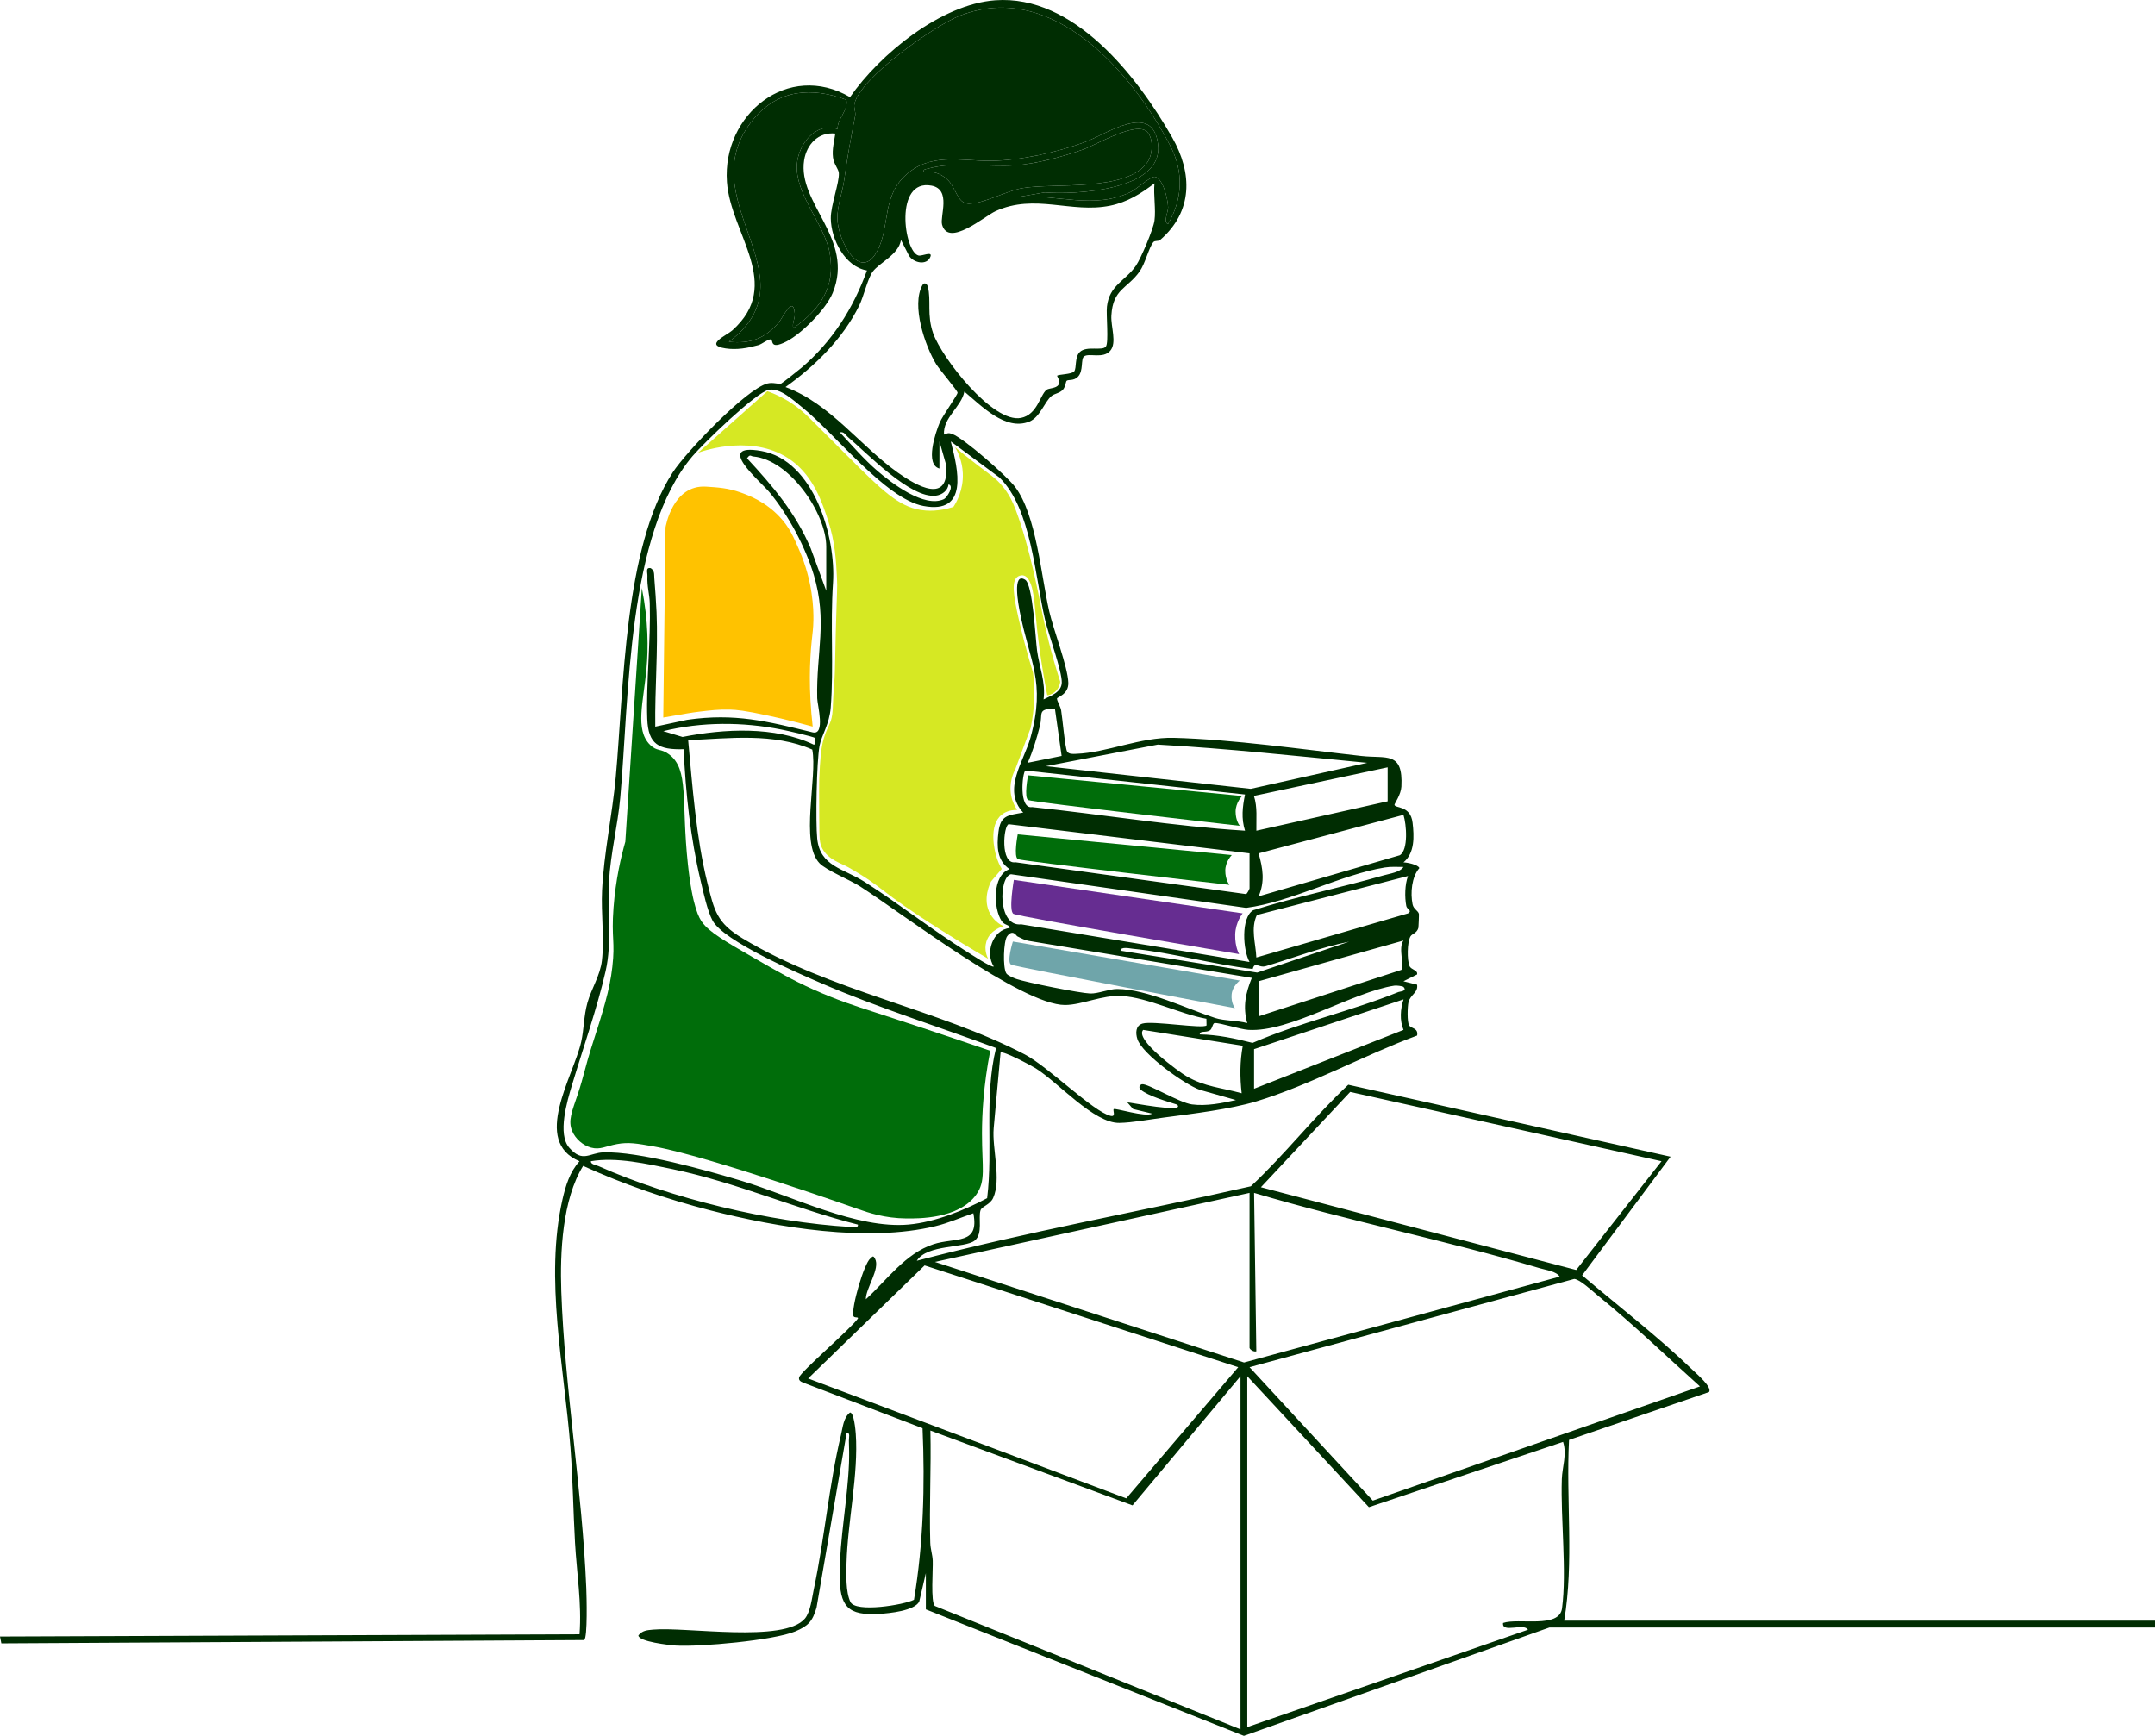 <?xml version="1.0" encoding="UTF-8"?>
<svg id="Layer_1" data-name="Layer 1" xmlns="http://www.w3.org/2000/svg" viewBox="0 0 952.01 766.87">
  <defs>
    <style>
      .cls-1 {
        fill: #006d0a;
      }

      .cls-2 {
        fill: #002d02;
      }

      .cls-3 {
        fill: #662d91;
      }

      .cls-4 {
        fill: #d6e823;
      }

      .cls-5 {
        fill: #ffc200;
      }

      .cls-6 {
        fill: #6fa5aa;
      }
    </style>
  </defs>
  <g>
    <path class="cls-2" d="M691.01,716c4.39-26.03.76-53.43,2.14-79.86l61.85-21.16c1.47-2.13-5.28-7.85-6.98-9.49-15.41-14.91-32.76-28.2-49.08-42.06l39.07-52.42-142.38-31.79c-15.13,14.16-27.96,30.8-43.04,44.86-49.13,11.19-98.89,20.09-147.58,32.91,4.47-7.34,21.26-5.46,25.57-8.92,3.75-3.01,1.48-10.08,2.59-13.41.57-1.71,4.19-2.38,5.57-5.43,3.75-8.25-.54-21.85.23-30.77l3.05-33.46c1.19-.84,13.44,5.67,15.52,6.97,9.99,6.25,25.7,24.3,36.97,24.11,5.71-.09,13.79-1.6,19.71-2.37,12.63-1.66,29.37-3.68,40.83-7.15,23.71-7.18,47.64-20.43,70.98-29.07.64-3.36-2.62-3.07-3.52-4.49-.95-1.51-.75-8.27-.29-10.29.72-3.16,4.42-4.26,3.79-7.7l-6.01-1.51,6.01-3.01c.45-1.95-2.62-2-3.34-3.72-1.15-2.74-1.03-10.4.37-12.99.71-1.32,2.74-1.35,3.52-3.74.11-.33.34-6.03.26-6.33-.4-1.45-2.36-2.02-2.8-4.23-.99-4.96-.43-12.02,2.99-15.96-.35-1.47-5.4-2.53-7-2.53,5.01-4.15,4.73-11.39,4.02-17.51-.9-7.85-7.89-6.25-8-7.97,0-.47,2.88-4.5,3.06-7.99.81-15.74-6.6-12.31-17.57-13.53-26.02-2.9-57.21-7.37-82.96-8.03-14.76-.38-29.64,6.58-43.1,7.07-1.34.05-3.18.24-4.01-.97-.95-1.4-2.14-15.2-2.68-18.31-.29-1.62-1.9-4.18-1.82-5.17.05-.61,5.16-1.76,5-6.96-.21-7.01-6.58-23.38-8.45-31.61-3.6-15.78-5.68-42.57-15.08-54.92-3.72-4.89-22.51-21.4-27.75-23.37-1.61-.6-2.17-.35-3.65.28-.49-7.58,7.71-12.23,9-19,7.37,6.11,18.14,17.55,28.73,13.24,4.68-1.9,6.7-8.71,9.74-11.26,1.4-1.17,3.68-1.22,5.13-2.89,1.09-1.25,1.19-3.54,1.6-3.87.78-.64,2.95.15,4.86-1.65,2.74-2.6,1.21-7.96,2.86-9.14,2.2-1.57,8.38,1.21,11.53-2.46,3.04-3.54.23-10.57.5-15.51.65-11.89,7.01-11.83,12.48-19.52,2.47-3.47,4.17-10.76,6.08-12.98.68-.8,2.19-.24,2.98-.93,14.53-12.58,14.36-29.5,5.31-45.34C502.42,33.76,474.43-2.43,439.64.13c-23.93,1.76-50.85,23.68-64.13,42.78-27.34-16-56.49,7.68-54.37,37.47,1.65,23.13,25.18,45.22,2.35,65.6-2.46,2.19-12.7,6.5-2.92,7.95,4.98.74,9.68-.15,14.42-1.45,1.73-.48,4-2.56,5.46-2.55,1.41.01-.8,4.89,6.94.95,6.87-3.5,17.57-14.37,20.49-21.51,9.75-23.87-15.7-39.48-12.63-58.63,1.11-6.95,6.3-12.53,13.76-11.73-.5,3.56-1.45,6.8-1.02,10.51.34,3.02,2.48,5.16,2.59,6.96.25,4.23-3.62,14.35-3.56,20.01.09,9.25,6.26,21.38,15.98,23-6.02,16.69-15.4,31.49-28.98,43.02-1.15.98-8.42,6.76-8.95,6.95-1.11.4-3.49-.7-6.08-.03-9.42,2.46-36.07,30.43-41.79,39.26-21.64,33.39-21.58,95.47-25.2,134.8-1.53,16.66-5.23,33.26-6.03,49.97-.47,9.92,1.05,21.28-.07,30.93-.76,6.57-4.68,12.45-6.39,18.61-1.64,5.89-1.5,11.65-2.75,17.25-3.41,15.26-22,43.93-.75,52.77-4.27,4.68-6.16,10.86-7.54,16.94-7.92,34.93.8,74.14,3.53,109.55,1.07,13.92,1.23,28.03,2.02,41.98.77,13.49,3.02,26.91,2,40.52l-256.02.99.6,3.02,257.47-1.46c1.57-1.09,1.07-19.68.93-23.05-1.78-43.27-9.55-88.28-11.04-130.96-.6-17.31.45-40.63,9.65-55.47,18.02,8.21,36.98,14.71,56.18,19.64,29.75,7.62,69.37,14.25,99.43,6.99,5.79-1.39,11.18-3.83,16.78-5.71,2.78,14.29-8.02,10.47-17.77,13.72-12.29,4.09-20.46,15.83-29.72,24.28-.1-4.86,6.5-13.49,4.01-18.01-.87-1.59-1.13-.72-2.03-.01-2.8,2.2-8.47,21.76-7.49,25.37.28,1.06,2.36.3,2.01,1.14-2.86,4.28-25.43,23.58-25.99,26.03-.3,1.31.73,1.86,1.7,2.27l52.83,20.17c1.1,25.23.38,50.95-3.78,75.8-4.52,2.3-25.74,5.76-28.07.98-2.13-4.37-1.86-12.36-1.73-17.28.47-18.01,5.33-39.2,4.08-57-.11-1.59-.8-9.44-2.54-9.44-2.91,2.27-3.18,6.51-4.01,9.97-5.26,21.97-7.26,45.83-11.97,68.03-.81,3.83-1.5,10.14-3.95,13.05-9.19,10.87-52.48,3.55-67.12,4.88-2.55.24-4.7.36-6.43,2.55-.05,2.76,13.79,4.32,16.49,4.49,10.73.66,43.29-2.3,52.75-6.23,5.74-2.39,7.67-4.42,9.45-10.55l13.3-77.21c1.74-.23.94,2.27.99,3.49.13,3.25.17,6.81.04,10.05-.63,15.81-4.11,33.52-4.13,48.96-.03,14.33,3.56,18.32,17.58,17.49,4.64-.28,15.45-1.38,17.58-5.42l2.93-12.57v16l140.5,55.87,135-47.87h267.5v-3h-261ZM526.59,487.92c-5.7-.76-19.41-9.29-22.06-8.92-.81.11-1.91,1.27-.5,2.48,3.16,2.69,11.77,5.2,15.98,6.53,4.05,3.95-21.1-1.08-22-1l2.55,2.94,8.44,2.04c-2.84,1.75-16.37-2.59-16.99-1.99-.54.52,1.21,3.61-1.45,2.96-7.73-1.92-27.48-21.72-37.87-27.14-38.63-20.12-85.83-27.87-124.7-51.3-11.32-6.82-12.44-12.12-15.49-24.51-4.98-20.24-6.56-42.27-8.49-63.01,18.24-.79,37.66-3.35,54.83,4.16,2.38,12.21-5.58,41.2,3.25,50.26,2.98,3.06,13.3,7.27,17.84,10.16,18.33,11.73,71.51,52.47,90.58,52.41,7.47-.03,16.42-4.47,24.97-3.99,11.57.66,25.84,8.01,37.48,10.07l.06,2.93c-1.54,1.62-23.72-2.15-28.31-.8-3.08.91-3.08,4.24-2.25,6.84,2.11,6.65,20.91,20.07,27.58,22.43l15.96,4.52c-6.2,1.38-13.02,2.77-19.41,1.93ZM301.53,325.58l-8.51-2.57c16.96-4.17,35.08-4.12,52.19-.71,1.98.39,14.3,3.14,14.79,3.73.1.11.41,2.93-.48,2.96-17.27-8.25-39.66-7.05-57.99-3.41ZM550.01,366.99c-31.44-1.94-62.7-7.16-94.06-10.43-5.97.99-4.35-15.14-2.99-16.14l97.05,10.58c-1.12,5.41-1.72,10.62,0,15.99ZM552.01,377v15.5c0,.15-1.04,2.44-1.59,2.49l-101.84-14.06c-6.8,1.12-5.27-16.27-2.99-16.81l106.42,12.88ZM550.51,401.08c20.23-2.69,41.6-14.64,61.24-17.84,2.75-.45,5.51-.23,8.26-.23-1.61,2.4-6.07,2.93-8.78,3.71-19.09,5.49-38.65,9.42-57.6,15.4-5.51,3.21-4.54,17.77-1.62,22.87l-100.85-16.64c-10.55,1.26-9.94-21.1-4.54-22.13l103.89,14.86ZM559.24,426.82c12.21-3.64,24.3-8.34,36.77-10.81l-40.63,13.66-60.37-9.68c.03-1.92,4.16-.98,5.37-.86,17.3,1.66,35.58,7.02,53.03,8.94.99-3.61,2.66-.28,5.83-1.25ZM449.33,413.6c1.79.87,3.43,1.84,5.46,2.12l98.22,16.29c-2.73,6.73-4.06,12.76-2.01,19.98-4.26-1.19-10.23-.98-14.21-2.27-12.1-3.9-30.3-12.8-43.28-12.8-3.69,0-8.4,2.12-11.91,1.99-4.53-.16-28.08-4.86-32.58-6.42-1.21-.43-3.89-1.52-4.49-2.51-1.58-2.61-1.22-14.14.39-16.34,2.46-3.37,4.16-.17,4.41-.04ZM548.53,482.99c-8.92-2.51-16.23-2.77-24.44-7.57-3.37-1.97-22.98-16.23-19.07-20.42l44,7c-1.3,6.98-1.3,13.97-.49,20.99ZM620.02,454.99l-66.01,26.01v-17.5l66.02-21.99c-1.41,4.28-1.76,9.27-.01,13.48ZM620.01,436.01c1.82,1.9-1.55,1.98-2.2,2.24-20.8,8.41-43.77,13.51-64.46,22.49-7.6-1.94-15.48-3.64-23.34-3.75.13-1.88,2.8-.55,4.61-1.9.99-.74,1.07-3.04,1.97-3.12,2.26-.21,11.19,2.78,14.93,3.01,18.41,1.11,45.91-16.71,64.46-19.55.94-.15,3.65.19,4.03.58ZM619.04,428.49l-63.03,20.51v-15.5l64.01-17.99c-2.54,3.12.66,11.73-.98,12.98ZM622.01,387.01c-1.4,3.7-1.51,9.35-.76,13.25.3,1.56,2.77,1.96.78,3.26l-67.02,19.49c-.25-6.17-2.6-12.84.24-18.77l66.76-17.23ZM620,360c1.33,4.12,2.26,15.58-1.65,17.84l-62.34,18.15c2.84-6.51,1.89-12.42-.01-18.98l64-17.01ZM613.01,354l-57.99,13c-.11-5.16.55-10.4-1.08-15.38l59.07-12.62v15ZM511.48,328.96c30.86,1.73,61.74,5.09,92.52,8.05l-51.45,11.49-90.55-10,49.48-9.54ZM468.99,333.96l-14.98,3.03c2.27-5.19,3.94-10.65,5.35-16.14,1.46-5.74-1.4-7.58,6.65-7.85l2.98,20.96ZM417.01,220.5c-8.62,4.11-23.15-7.09-29.47-12.53-5.92-5.08-11.19-11.28-16.53-16.96,1.87-.43,2.38,1.03,3.5,1.99,8.45,7.16,27.69,27.35,38.91,25.98,2.66-.33,5.29-2.17,5.6-4.97,2.72.63-.78,5.91-2.01,6.49ZM370,57.01c-9.65-3.23-17.31,6.67-17.93,15.64-.9,13.22,12.29,26.5,14.5,39.3,2.6,15.11-4.32,24.69-16.07,33.04-.76-2,.8-4.04.61-6.49-.66-8.47-5.42,2.08-7.1,4-6.2,7.1-12.45,9.48-22,8.49,38.63-28.97-18.54-63.1,10.98-98.51,10.81-12.97,25.61-14.14,40.92-8.38.87,4.81-3.96,8.11-3.91,12.91ZM369.93,96.49c-.07-5.66,2.3-11.77,3.03-17.13,1.35-9.95,2.85-18.04,4.83-28.17.35-1.8-.7-3.44-.34-5.22,2.36-11.56,35.67-34.87,46.88-39.15,40.79-15.59,75.92,25.24,92.7,57.66,5.95,11.48,5.44,23.43-1.03,34.51-2.26-.86.11-5.27.04-7.44-.1-3.23-2.07-12.51-5.74-13.44-1.82-.46-8.04,5.39-10.91,6.77-16.3,7.81-32.3.84-49.37,2.11l11.5-1.98c13.31,1.04,52.34-.71,50.09-21.03-2.16-19.41-22.61-4.78-32.33-1.21-12.32,4.52-28.63,8.2-41.74,8.28-13.34.09-26.96-3.88-38.07,6.91-9.59,9.3-6.49,22.06-11.64,32.36-7.65,15.28-17.78-4.11-17.9-13.83ZM427.6,89.96c-4.85-.29-5.24-7.3-9.25-10.8-2.99-2.63-6.35-3.67-10.34-3.17-.28-1.26,1.04-1.24,1.97-1.5,11.81-3.29,26.33-.57,38.57-1.45,9.25-.67,21.2-3.88,29.98-7.02,6.02-2.16,23.39-12.63,28.25-7.78,2.85,2.84,2.52,9.86.24,13.27-8.97,13.38-41.24,9.16-55.39,11.61-7.26,1.26-17.73,7.2-24.03,6.84ZM379.55,135.04c2.02-4.07,3.78-12.08,5.98-15.02,3-4.03,11.46-7.48,12.49-14.01l3.54,6.95c1.91,3.11,7.78,4.54,9.44.53,1.14-2.76-3.76-.19-5.27-.61-6.44-1.77-10.77-33.92,5.74-30.87,8.93,1.65,3.67,13.56,4.71,17.26,2.82,10.11,18.73-3.76,23.62-5.98,17.49-7.93,33.38,1.08,50.59-2.41,7.61-1.54,13.59-5.3,19.62-9.88-.5,5.2.68,11.46,0,16.5-.51,3.75-5.91,16.52-8.16,19.84-4.6,6.76-11.81,8.55-12.84,18.16-.39,3.59.86,15.7-.44,17.56-1.51,2.18-8.52-.47-11.54,2.46-2.36,2.27-1.34,6.98-2.47,8.53-1,1.37-7.13,1.29-7.56,1.96-.11.17,1.62,2.36.59,4-1.04,1.67-4.25,1.37-5.32,2.25-2.88,2.36-4.02,10.92-11.23,12.36-12.47,2.48-35-26.54-38.8-37.35-2.9-8.22-.77-14.56-2.37-20.63-.31-1.21-1.52-2.18-2.38-.66-4.97,8.88,1.12,26.8,6.1,34.94,1.43,2.34,9.43,11.68,9.43,12.56,0,1-6.62,10.2-7.87,13.16-2.03,4.85-6.57,18.57-.15,20.35l.02-11.98,2.99,10.51c1.36,17.54-13.13,9.12-21.33,3.31-16.64-11.79-29.88-30.53-49.67-37.84,13.11-9.37,25.29-21.28,32.54-35.95ZM375.48,542.04c-35.39-2.13-78.76-12.47-111.12-26.89-1.12-.5-3.47-.73-3.34-2.14,11.27-1.92,24.72,1.14,36,3.48,28.08,5.84,54.32,17.5,81.98,24.52.27,1.67-2.43,1.1-3.52,1.03ZM401.49,540.98c-23.01,2.07-51.52-12.55-73.71-19.25-15.64-4.71-45.53-13.12-61.16-12.63-6.29.2-9.21,4.74-15.15-2.06-5.28-6.03-.94-20.53,1.26-27.82,4.76-15.88,11.17-34.17,14.81-50.19,2.92-12.81.76-26.47,1.48-39.52.69-12.42,3.86-24.7,4.98-37.02,3.97-43.65,2.89-116.85,31.98-151.02,4.65-5.45,28.16-28.36,33.78-29.3,5.01-.83,11.01,4.89,14.72,7.86,14.04,11.23,36.72,40.37,53.48,43.51,20.09,3.77,15.3-16.04,12.06-28.53l21.52,15.96c14.12,13.84,15.63,43.54,20.14,62.86,1.49,6.37,7.52,22.67,7.38,27.72-.11,4.3-4.87,5.84-8.04,7.45,1-7.53-1.92-14.43-2.89-21.62-.68-4.99-1.84-29.13-5.24-31.25-5.85-3.66-2.91,11.33-2.42,13.9,4.3,22.42,11.61,30.89,4.8,55.73-2.93,10.7-12.7,23.15-3.26,33.23-6.74,1.23-9.99,1.08-10.92,8.6-.77,6.27-.72,12.6,4.92,16.39-7.73,2.58-7.23,17.43-3.47,22.99,1.31,1.94,3.58,1.47,3.46,3.02-7.48.83-10.87,10.97-6.99,17-.77.73-10.36-5.6-11.92-6.57-15.44-9.69-29.81-21.03-45.16-30.84-9.32-5.94-19.68-6.79-20.91-19.09-.74-7.4-.27-34.01,1.03-40.95.92-4.92,4.36-9.41,4.95-17.05,1.38-18.1-.26-36.11,1-55,1.34-20.19-8.4-54.2-31.72-58.25-20.96-3.64-.39,13.35,3.7,18.29,8.22,9.92,15.84,24.12,19.53,36.47,6.14,20.59,1.04,34.14,1.51,54.49.07,2.9,3.75,16.47-2.03,15.06-19.88-4.86-34.33-8.59-55.46-5.53l-14.05,3.01c-.21-16.81,1.27-33.73.57-50.57-.19-4.61-.62-10.35-.99-15.01-.14-1.76.2-3.27-1.57-4.44-2.43-.47-1.4,1.94-1.48,3.48-.21,4.6.93,7.98,1.04,11.97.47,16.76-1.64,35-1.11,51.05.39,11.47,5.19,13.8,16.08,13.49.86,19.13,3.03,39.32,7.48,58.01,1.17,4.95,3,13.44,5.3,17.7,4.93,9.08,37.6,23.17,48.24,27.76,25.1,10.82,51.38,19.02,76.98,28.54-5.33,21.58-1.26,44.46-3.93,66.32-10.06,5.37-23.16,10.63-34.6,11.65ZM365.01,261l-6.83-18.67c-6.64-15.64-16.76-27.58-28.15-39.84,1.35-2.05,1.57-.92,2.78-.82,16.03,1.44,32.2,25.07,32.2,39.83v19.5ZM706.03,572.48c15.54,12.58,30.08,26.67,44.96,40.02l-144.53,50.45-54.45-58.94,143.44-38.99c2.52.16,8.15,5.5,10.58,7.46ZM596.47,482.4l137.54,30.61-37.69,48.05-139.29-36.56,39.44-42.1ZM357.01,608.99l51.45-49.94,138.55,44.96-49.45,57.94-140.55-52.96ZM548.01,764l-135-54.5c-1.97-1.64-.79-16.21-.96-20.04-.12-2.67-1-5.07-1.09-7.91-.48-16.48.45-33.07.06-49.55l89.29,33.05,47.7-57.05v156ZM413,557.5l139.01-30.5v68.5c.24.83,1.92,1.83,2.99,1.49l-.98-69.99c41.66,12.37,84.55,20.91,126.21,33.28,2.75.82,7.3,1.35,8.78,3.71l-139.43,37.94-136.58-44.43ZM690.06,710.55c-1.2,9.06-19.15,4.11-26.05,6.45-.58,4.72,9.24-.15,10.99,2.99l-123.99,43.01v-155l53.72,57.85,85.79-28.84c1.8,5.41-.38,11.16-.55,16.45-.58,17.4,2.25,40.79.09,57.09Z"/>
    <path class="cls-2" d="M352.07,72.65c-.9,13.22,12.29,26.5,14.5,39.3,2.6,15.11-4.32,24.69-16.07,33.04-.76-2,.8-4.04.61-6.49-.66-8.47-5.42,2.08-7.1,4-6.2,7.1-12.45,9.48-22,8.49,38.63-28.97-18.54-63.1,10.98-98.51,10.81-12.97,25.61-14.14,40.92-8.38.87,4.81-3.96,8.11-3.91,12.91-9.65-3.23-17.31,6.67-17.93,15.64Z"/>
    <path class="cls-2" d="M507.02,71.51c-8.97,13.38-41.24,9.16-55.39,11.61-7.26,1.26-17.73,7.2-24.03,6.84-4.85-.29-5.24-7.3-9.25-10.8-2.99-2.63-6.35-3.67-10.34-3.17-.28-1.26,1.04-1.24,1.97-1.5,11.81-3.29,26.33-.57,38.57-1.45,9.25-.67,21.2-3.88,29.98-7.02,6.02-2.16,23.39-12.63,28.25-7.78,2.85,2.84,2.52,9.86.24,13.27Z"/>
    <path class="cls-2" d="M516,98.99c-2.26-.86.11-5.27.04-7.44-.1-3.23-2.07-12.51-5.74-13.44-1.82-.46-8.04,5.39-10.91,6.77-16.3,7.81-32.3.84-49.37,2.11l11.5-1.98c13.31,1.04,52.34-.71,50.09-21.03-2.16-19.41-22.61-4.78-32.33-1.21-12.32,4.52-28.63,8.2-41.74,8.28-13.34.09-26.96-3.88-38.07,6.91-9.59,9.3-6.49,22.06-11.64,32.36-7.65,15.28-17.78-4.11-17.9-13.83-.07-5.66,2.3-11.77,3.03-17.13,1.35-9.95,2.85-18.04,4.83-28.17.35-1.8-.7-3.44-.34-5.22,2.36-11.56,35.67-34.87,46.88-39.15,40.79-15.59,75.92,25.24,92.7,57.66,5.95,11.48,5.44,23.43-1.03,34.51Z"/>
  </g>
  <path class="cls-5" d="M294.01,233s3-19,18-18c5.24.35,9.6.59,15.13,2.56,3.57,1.27,10.91,3.98,17.33,10.83,4.26,4.55,6.08,8.77,8.61,14.61,6.06,14.02,6.35,26.12,6.26,31.04-.07,3.76-.39,5.49-.78,9.39-.86,8.59-1.39,21.18.46,37.57-7.89-2.17-14.56-3.74-19.57-4.83-10.58-2.31-14.13-2.59-16.89-2.67-4.94-.15-8.77.32-13.7.91-3.32.4-5.5.79-15.85,2.59h0l1-84Z"/>
  <path class="cls-4" d="M308.47,199.96c10.17-9.04,20.35-18.09,30.52-27.13,2.11.75,5.3,2.05,8.87,4.17,5.57,3.32,8.95,6.81,14.35,12.26,0,0,3.37,3.41,12.78,12.78,14.47,14.42,21.9,21.66,31.57,23.22,3.14.51,8.12.76,14.61-1.3,1.28-1.94,4.49-7.38,4.17-14.87-.23-5.42-2.21-9.45-3.39-11.48,2.17,1.8,5.69,4.67,10.17,8.09,5.36,4.08,7.27,5.26,9.65,7.83,3.9,4.21,5.75,8.58,7.04,12,6.04,15.95,10.16,37.98,11.48,44.61,1.51,7.57,3.97,18.27,8.09,31.04-.07.54-.43,3.02-2.61,4.7-1.21.93-2.45,1.21-3.13,1.3-3.06-15.88-4.48-28-5.22-36.52-.46-5.37-1.18-15.45-5.22-16.43-1.33-.32-2.52.46-2.61.52-2.81,1.91-2.01,7.99.52,19.04,1.35,5.9,3.36,13.93,6.26,23.48.38,3.13.61,6.72.52,10.7-.12,5.21-.77,9.78-1.57,13.57-2.26,6.09-4.52,12.17-6.78,18.26-.82,1.55-2.94,6.09-1.83,11.74.55,2.8,1.71,4.92,2.61,6.26-3.79,0-5.86,1.35-6.78,2.09-6.05,4.86-3.01,16.24-2.61,17.74.74,2.79,1.83,4.93,2.61,6.26l-4.7,5.48c-.28.51-4.17,7.96-.26,14.61,1.76,3,4.35,4.53,5.74,5.22-.26.06-5.92,1.45-7.57,6.78-1.15,3.72.43,6.89.78,7.57-8.45-4.94-15.45-9.27-20.61-12.52-29.21-18.42-24.41-18.33-41.22-27.91-3.08-1.76-8.77-3.2-11.48-8.35-1.19-2.27-1.25-4.02-1.3-13.83-.06-9.89-.09-14.84,0-16.7.43-9.04.65-13.56,2.09-18.26,1.75-5.73,3.02-5.83,3.65-10.43.39-2.85.19-4.89.78-12.78.11-1.44.19-2.26.24-2.95.23-3.67.19-7.25.54-20.53.5-18.94.78-19.04.52-24-.4-7.69-.82-15.88-3.91-25.3-2.6-7.93-6.27-19.14-15.91-26.35-16.28-12.18-38.54-4.69-41.48-3.65Z"/>
  <path class="cls-1" d="M283.55,259.69l-7.3,112.17c-1.88,6.6-4.27,16.69-5.22,29.22-1.02,13.54.8,14.68-.52,26.09-1.22,10.53-3.94,19.02-9.39,36-2.1,6.55-3.55,13.3-5.74,19.83-2.69,8-4.55,12.12-2.61,16.7,1.48,3.49,4.78,6.33,8.35,7.3,3.98,1.09,6.44-.65,11.48-1.57,5.09-.93,8.78-.27,16.17,1.04,24.26,4.31,90.26,27.65,90.26,27.65,4.54,1.6,11.75,4.09,21.39,4.17,5.26.05,23.07.21,30.78-10.43,4.48-6.18,2.59-11.92,2.61-27.13.01-8.55.63-21.09,3.65-36.52-22.77-7.79-39.91-13.42-51.65-17.22-7.83-2.53-15.91-5.1-26.61-9.91-9.02-4.06-15.04-7.51-25.57-13.57-13.5-7.76-20.31-11.73-23.48-16.17-1.19-1.67-4.17-6.21-6.26-25.57-3.02-27.93.64-41.86-8.35-48.52-3.67-2.72-5.31-1.16-8.35-4.17-6.83-6.78-2.88-19-1.57-33.91.76-8.57.87-20.61-2.09-35.48Z"/>
  <path class="cls-1" d="M454.16,342.52s-1.96,10.04.13,10.96,93.39,11.35,93.39,11.35c0,0-1.83-2.22-1.83-6.26s2.87-6.91,2.87-6.91l-94.57-9.13Z"/>
  <path class="cls-1" d="M449.6,368.61s-1.96,10.04.13,10.96,93.39,11.35,93.39,11.35c0,0-1.83-2.22-1.83-6.26s2.87-6.91,2.87-6.91l-94.57-9.13Z"/>
  <path class="cls-3" d="M447.89,388.71s-2.41,13.7-.2,15c2.21,1.3,99.73,17.8,99.73,17.8,0,0-1.89-3.08-1.76-8.61s3.29-9.39,3.29-9.39l-101.06-14.8Z"/>
  <path class="cls-6" d="M447.45,415.95s-2.9,9.19-.74,10.23c2.16,1.04,98.83,19.2,98.83,19.2,0,0-1.77-2.24-1.45-6.01s3.62-6.18,3.62-6.18l-100.26-17.24Z"/>
</svg>